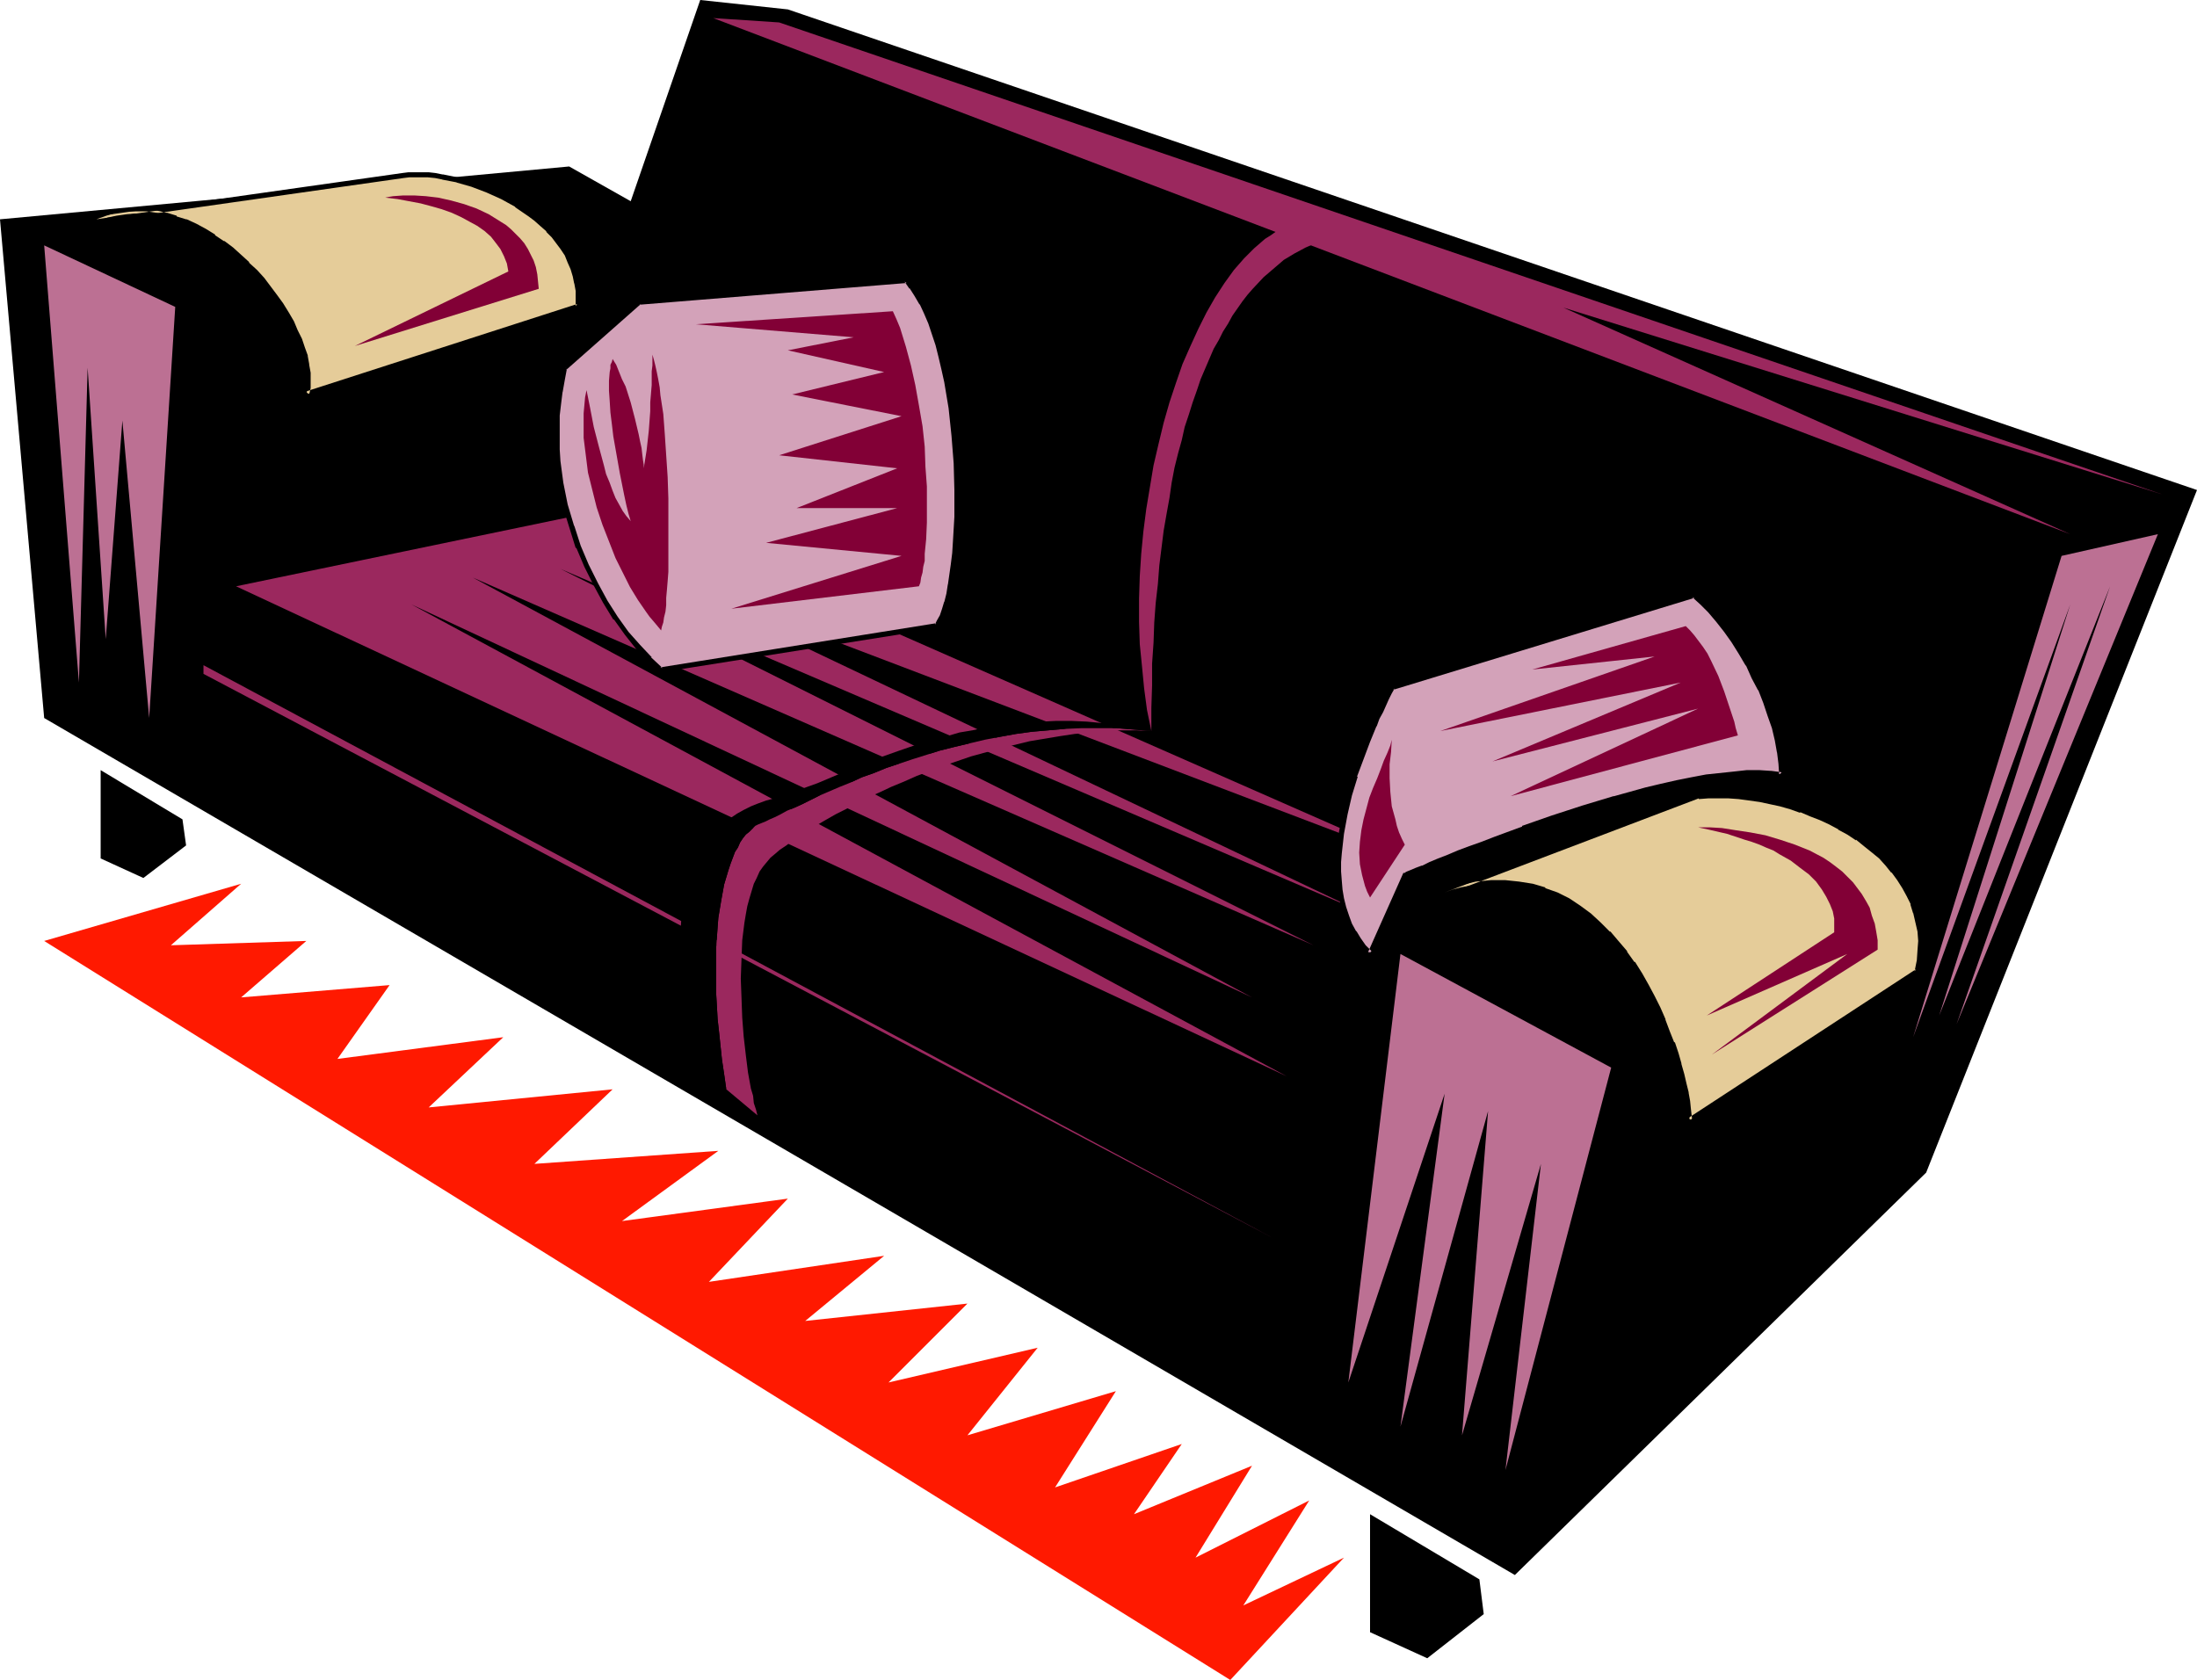 <?xml version="1.0" encoding="UTF-8" standalone="no"?>
<svg
   version="1.0"
   width="129.724mm"
   height="99.211mm"
   id="svg27"
   sodipodi:docname="Sofa 20.wmf"
   xmlns:inkscape="http://www.inkscape.org/namespaces/inkscape"
   xmlns:sodipodi="http://sodipodi.sourceforge.net/DTD/sodipodi-0.dtd"
   xmlns="http://www.w3.org/2000/svg"
   xmlns:svg="http://www.w3.org/2000/svg">
  <sodipodi:namedview
     id="namedview27"
     pagecolor="#ffffff"
     bordercolor="#000000"
     borderopacity="0.25"
     inkscape:showpageshadow="2"
     inkscape:pageopacity="0.0"
     inkscape:pagecheckerboard="0"
     inkscape:deskcolor="#d1d1d1"
     inkscape:document-units="mm" />
  <defs
     id="defs1">
    <pattern
       id="WMFhbasepattern"
       patternUnits="userSpaceOnUse"
       width="6"
       height="6"
       x="0"
       y="0" />
  </defs>
  <path
     style="fill:#000000;fill-opacity:1;fill-rule:evenodd;stroke:none"
     d="M 338.067,351.545 429.856,261.72 490.294,109.373 175.821,2.1 156.267,0 140.753,44.912 127.017,37.158 0,48.951 9.858,160.263 Z"
     id="path1" />
  <path
     style="fill:#bc7093;fill-opacity:1;fill-rule:evenodd;stroke:none"
     d="M 17.614,152.347 9.858,54.767 39.107,68.5 33.29,160.263 27.31,93.864 23.594,142.654 19.554,82.07 Z"
     id="path2" />
  <path
     style="fill:#bc7093;fill-opacity:1;fill-rule:evenodd;stroke:none"
     d="m 300.899,308.571 11.635,-95.641 47.026,25.364 -23.594,89.825 7.918,-68.338 -17.614,60.583 5.818,-72.377 -19.554,70.438 9.858,-74.316 z"
     id="path3" />
  <path
     style="fill:#9b285e;fill-opacity:1;fill-rule:evenodd;stroke:none"
     d="m 52.682,130.86 84.032,-17.448 181.8,79.97 -179.699,-68.338 164.024,78.031 -177.76,-76.093 168.064,84.009 -187.617,-82.07 173.881,93.702 L 91.789,134.899 287.163,240.233 Z"
     id="path4" />
  <path
     style="fill:#9b285e;fill-opacity:1;fill-rule:evenodd;stroke:none"
     d="M 159.176,4.039 173.881,5.008 482.537,110.342 348.894,68.661 462.014,119.228 Z"
     id="path5" />
  <path
     style="fill:#9b285e;fill-opacity:1;fill-rule:evenodd;stroke:none"
     d="m 312.534,55.737 -1.293,-0.808 -1.616,-0.646 -1.616,-0.485 -1.778,-0.485 -1.939,-0.323 -1.939,-0.162 -2.101,0.162 -2.101,0.162 -2.262,0.485 -2.262,0.646 -2.262,0.969 -2.424,1.292 -2.424,1.454 -2.262,1.939 -2.262,1.939 -2.424,2.585 -1.131,1.292 -1.131,1.454 -2.262,3.231 -0.97,1.777 -1.131,1.777 -0.97,1.939 -1.131,1.939 -0.97,2.262 -0.97,2.262 -0.97,2.262 -0.808,2.423 -0.97,2.746 -0.808,2.585 -0.97,2.908 -0.646,2.908 -0.808,2.908 -0.808,3.231 -0.646,3.393 -0.485,3.393 -0.646,3.554 -0.646,3.716 -0.485,3.877 -0.485,3.877 -0.323,4.2 -0.485,4.2 -0.323,4.362 -0.162,4.524 -0.323,4.685 v 4.847 l -0.162,5.008 v 5.17 l -0.97,-4.685 -0.646,-4.847 -0.485,-5.008 -0.485,-4.847 -0.162,-5.008 v -5.17 l 0.162,-5.008 0.323,-5.008 0.485,-5.008 0.646,-5.008 0.808,-4.847 0.808,-4.847 1.131,-4.847 1.131,-4.685 1.293,-4.524 1.454,-4.362 1.454,-4.2 1.778,-4.039 1.778,-3.877 1.778,-3.554 1.939,-3.393 2.101,-3.231 2.101,-2.908 2.262,-2.585 2.262,-2.262 2.424,-2.1 1.293,-0.808 1.131,-0.808 1.293,-0.646 1.293,-0.646 2.586,-0.969 1.293,-0.323 1.293,-0.323 h 1.454 l 1.293,-0.162 1.293,0.162 1.454,0.162 z"
     id="path6" />
  <path
     style="fill:#9b285e;fill-opacity:1;fill-rule:evenodd;stroke:none"
     d="M 45.41,148.47 284.254,276.421 45.41,150.408 Z"
     id="path7" />
  <path
     style="fill:#9b285e;fill-opacity:1;fill-rule:evenodd;stroke:none"
     d="m 256.944,163.171 -3.394,-0.162 h -3.394 l -3.394,0.162 -3.394,0.323 -3.555,0.323 -3.232,0.485 -6.787,1.131 -6.626,1.616 -6.464,1.777 -6.141,2.1 -5.979,2.262 -2.909,1.292 -2.747,1.131 -2.747,1.292 -2.586,1.131 -2.424,1.292 -2.424,1.292 -2.262,1.131 -2.262,1.292 -1.939,1.131 -1.939,1.131 -1.778,1.292 -1.616,0.969 -1.454,1.131 -1.454,0.969 -1.131,0.969 -0.97,0.808 -0.808,0.969 -0.808,0.969 -0.808,1.131 -0.646,1.454 -0.646,1.292 -0.485,1.616 -0.485,1.616 -0.485,1.777 -0.323,1.777 -0.323,1.939 -0.485,3.877 -0.162,4.2 -0.162,4.362 0.162,4.362 0.162,4.362 0.323,4.2 0.485,4.2 0.485,3.877 0.646,3.554 0.485,1.616 0.162,1.616 0.485,1.454 0.323,1.292 -6.949,-5.816 -0.485,-3.393 -0.485,-3.231 -0.323,-3.07 -0.323,-3.07 -0.323,-2.908 -0.162,-2.908 -0.162,-2.746 v -2.746 -2.585 -2.585 -2.423 l 0.323,-4.524 0.162,-2.1 0.323,-1.939 0.323,-1.939 0.646,-3.554 0.485,-1.616 0.485,-1.616 0.485,-1.454 0.485,-1.292 0.485,-1.292 0.646,-0.969 0.485,-1.131 0.646,-0.969 0.646,-0.808 0.808,-0.646 0.646,-0.646 0.646,-0.646 0.646,-0.323 0.808,-0.323 0.808,-0.323 0.97,-0.485 1.131,-0.485 1.293,-0.646 1.454,-0.808 1.616,-0.646 1.778,-0.808 1.939,-0.969 1.939,-0.969 2.262,-0.969 2.262,-0.969 2.424,-0.969 2.424,-1.131 2.747,-0.969 2.747,-1.131 2.909,-0.969 2.909,-0.969 3.07,-0.969 3.07,-0.969 3.232,-0.808 3.394,-0.808 3.394,-0.808 3.394,-0.646 3.555,-0.646 3.555,-0.485 3.717,-0.323 3.717,-0.323 3.717,-0.162 h 3.878 3.878 l 3.878,0.323 z"
     id="path8" />
  <path
     style="fill:#000000;fill-opacity:1;fill-rule:evenodd;stroke:none"
     d="m 256.944,163.171 -3.878,-0.323 -3.878,-0.323 h -3.878 -3.878 l -3.717,0.162 -3.717,0.323 -3.717,0.323 -3.555,0.485 -3.555,0.646 -3.394,0.646 -3.394,0.808 -3.394,0.808 -3.232,0.808 -3.07,0.969 -3.07,0.969 -2.909,0.969 -2.909,0.969 -2.747,1.131 -2.747,0.969 -2.424,1.131 -2.424,0.969 -2.262,0.969 -2.262,0.969 -1.939,0.969 -1.939,0.969 -1.778,0.808 -1.616,0.646 -1.454,0.808 -1.293,0.646 -1.131,0.485 -0.97,0.485 -0.808,0.323 -0.808,0.323 -0.646,0.323 -0.646,0.646 -0.646,0.646 -0.808,0.646 -0.646,0.808 -0.646,0.969 -0.485,1.131 -0.646,0.969 -0.485,1.292 -0.485,1.292 -0.485,1.454 -0.485,1.616 -0.485,1.616 -0.646,3.554 -0.323,1.939 -0.323,1.939 -0.162,2.1 -0.323,4.524 v 2.423 2.585 2.585 2.746 l 0.162,2.746 0.162,2.908 0.323,2.908 0.323,3.07 0.323,3.07 0.485,3.231 0.485,3.393 -1.616,-3.07 -1.454,-3.07 -1.293,-2.908 -1.293,-3.07 -0.97,-2.908 -0.97,-2.746 -0.646,-2.746 -0.808,-2.746 -0.485,-2.746 -0.323,-2.585 -0.162,-2.585 -0.162,-2.423 v -2.423 l 0.162,-2.262 0.162,-2.262 0.485,-2.262 0.485,-2.1 0.485,-1.939 0.646,-1.939 0.808,-1.777 0.97,-1.777 0.97,-1.616 0.97,-1.616 1.131,-1.292 1.131,-1.454 1.293,-1.131 1.454,-1.131 1.454,-0.969 1.454,-0.808 1.616,-0.808 1.616,-0.646 1.778,-0.646 1.778,-0.485 1.778,-0.485 3.878,-1.454 4.04,-1.454 4.202,-1.777 4.363,-1.777 4.686,-1.939 5.01,-1.777 5.171,-1.777 5.494,-1.454 2.747,-0.808 2.909,-0.485 2.909,-0.646 3.07,-0.485 3.07,-0.323 3.07,-0.323 3.232,-0.162 3.394,-0.162 h 3.232 l 3.555,0.162 3.394,0.323 3.555,0.323 3.717,0.646 z"
     id="path9" />
  <path
     style="fill:#e5cc99;fill-opacity:1;fill-rule:evenodd;stroke:none"
     d="m 377.012,250.088 v -1.292 l -0.162,-1.454 -0.162,-1.616 -0.323,-1.777 -0.485,-1.939 -0.485,-2.262 -0.646,-2.262 -0.808,-2.262 -0.808,-2.423 -0.97,-2.423 -0.97,-2.585 -1.131,-2.585 -1.293,-2.585 -1.293,-2.585 -1.454,-2.423 -1.616,-2.585 -1.778,-2.262 -1.778,-2.423 -1.939,-2.1 -2.101,-2.1 -2.101,-1.777 -2.424,-1.777 -2.262,-1.616 -2.586,-1.131 -2.747,-1.131 -2.747,-0.969 -2.909,-0.485 -3.07,-0.323 h -1.616 -1.616 l -3.232,0.485 -3.555,0.646 -1.778,0.485 -1.778,0.646 56.56,-21.487 h 2.262 l 2.262,-0.162 2.262,0.162 2.262,0.162 4.686,0.646 2.424,0.485 2.262,0.485 2.262,0.646 2.262,0.646 2.262,0.969 2.101,0.808 2.101,0.969 2.101,1.131 1.939,1.131 2.101,1.292 1.778,1.292 1.778,1.454 1.616,1.454 1.454,1.454 1.454,1.777 1.293,1.616 1.131,1.777 0.97,1.939 0.97,1.777 0.646,1.939 0.485,2.1 0.323,2.1 0.162,2.262 v 2.1 l -0.323,2.423 -0.323,2.262 z"
     id="path10" />
  <path
     style="fill:#000000;fill-opacity:1;fill-rule:evenodd;stroke:none"
     d="m 376.689,249.603 0.97,0.485 -0.162,-1.292 v 0 l -0.162,-1.454 -0.162,-1.616 -0.323,-1.777 v -0.162 l -0.485,-1.939 -0.485,-2.1 -0.646,-2.262 v -0.162 l -0.646,-2.262 -0.808,-2.423 h -0.162 l -0.97,-2.423 -0.97,-2.585 v -0.162 l -1.131,-2.585 -1.293,-2.585 -1.293,-2.423 v 0 l -1.454,-2.585 -1.616,-2.585 h -0.162 l -1.616,-2.262 v -0.162 l -1.939,-2.262 -1.778,-2.1 h -0.162 l -2.101,-2.1 v 0 l -2.101,-1.939 v 0 l -2.424,-1.777 v 0 l -2.424,-1.616 v 0 l -2.586,-1.292 v 0 l -2.747,-0.969 v -0.162 l -2.747,-0.808 v 0 l -3.07,-0.485 v 0 l -3.07,-0.323 v 0 h -1.616 -1.616 v 0 l -3.394,0.323 v 0 l -3.394,0.808 -1.778,0.485 h -0.162 l -1.778,0.646 0.323,0.969 56.56,-21.487 v 0.162 l 2.101,-0.162 v 0 h 2.262 2.262 v 0 l 2.262,0.162 4.686,0.646 v 0 l 2.262,0.485 2.262,0.485 2.262,0.646 v 0 l 2.262,0.808 v -0.162 l 2.262,0.969 2.101,0.808 v 0 l 2.101,0.969 2.101,1.131 h -0.162 l 2.101,1.131 1.939,1.292 v -0.162 l 1.778,1.454 v 0 l 1.616,1.292 1.778,1.454 v 0 l 1.454,1.616 v 0 l 1.293,1.616 v -0.162 l 1.293,1.777 v 0 l 1.131,1.777 v 0 l 0.97,1.777 0.97,1.939 -0.162,-0.162 0.646,2.1 v -0.162 l 0.485,2.1 0.485,2.1 v 0 l 0.162,2.1 v 0 l -0.162,2.1 v 0 l -0.162,2.423 v -0.162 l -0.485,2.423 0.323,-0.485 -50.904,33.28 -0.162,1.454 51.712,-33.927 0.646,-2.423 v -0.162 l 0.162,-2.262 v -0.162 l 0.162,-2.1 v -0.162 l -0.323,-2.1 v -0.162 l -0.323,-1.939 -0.485,-2.1 v -0.162 l -0.646,-1.939 v 0 l -0.97,-1.939 -0.97,-1.777 v -0.162 l -1.131,-1.777 v 0 l -1.293,-1.616 v -0.162 l -1.454,-1.616 v 0 l -1.616,-1.454 v -0.162 l -1.616,-1.454 -1.778,-1.454 v 0 l -1.939,-1.292 v 0 l -1.939,-1.292 -1.939,-1.131 v 0 l -2.101,-1.131 -2.101,-0.969 h -0.162 l -2.101,-0.808 -2.262,-0.969 v 0 l -2.262,-0.808 v 0 l -2.262,-0.485 -2.424,-0.646 -2.262,-0.485 v 0 l -4.686,-0.646 -2.424,-0.162 v 0 h -2.262 -2.262 v 0 l -2.262,0.162 -56.722,21.487 0.323,1.131 1.778,-0.646 v 0 l 1.778,-0.485 3.394,-0.808 v 0 l 3.232,-0.323 v 0 l 1.616,-0.162 1.616,0.162 h -0.162 l 3.07,0.162 v 0 l 2.909,0.646 v 0 l 2.747,0.808 v 0 l 2.747,1.131 h -0.162 l 2.586,1.292 v 0 l 2.262,1.454 v 0 l 2.424,1.616 v 0 l 2.101,1.939 v 0 l 2.101,1.939 h -0.162 l 1.939,2.262 1.778,2.262 v -0.162 l 1.778,2.423 v 0 l 1.616,2.585 1.454,2.423 v 0 l 1.293,2.423 1.293,2.585 1.131,2.585 v 0 l 0.97,2.585 0.97,2.423 v 0 l 0.808,2.423 0.646,2.423 v -0.162 l 0.646,2.262 0.646,2.262 0.323,1.939 v -0.162 l 0.323,1.939 0.323,1.616 v 1.454 -0.162 l 0.162,2.262 z"
     id="path11" />
  <path
     style="fill:#820036;fill-opacity:1;fill-rule:evenodd;stroke:none"
     d="m 382.022,235.386 37.006,-23.426 v -2.1 l -0.323,-1.939 -0.323,-1.777 -0.646,-1.777 -0.485,-1.777 -0.808,-1.454 -0.97,-1.616 -0.97,-1.292 -0.97,-1.292 -1.293,-1.292 -1.131,-1.131 -1.454,-1.131 -1.293,-0.969 -1.454,-0.969 -3.07,-1.616 -3.232,-1.292 -3.394,-1.131 -3.232,-0.969 -3.394,-0.646 -3.232,-0.485 -3.07,-0.485 -2.747,-0.162 h -2.586 l 2.262,0.485 2.101,0.485 2.101,0.485 1.939,0.646 1.939,0.646 1.616,0.485 1.778,0.646 1.454,0.646 1.616,0.646 1.293,0.808 2.586,1.454 2.101,1.616 1.939,1.454 1.616,1.616 1.293,1.777 0.97,1.616 0.808,1.616 0.646,1.616 0.323,1.616 v 1.616 1.454 l -28.442,18.579 31.35,-13.732 z"
     id="path12" />
  <path
     style="fill:#e5cc99;fill-opacity:1;fill-rule:evenodd;stroke:none"
     d="m 128.957,68.5 -60.6,19.548 0.323,-1.616 v -1.616 -1.616 l -0.162,-1.777 -0.485,-1.777 -0.485,-1.939 -0.646,-1.939 -0.97,-1.939 -0.808,-1.777 -1.131,-2.1 -1.293,-1.939 -1.293,-1.777 -1.293,-1.939 -1.616,-1.939 -1.616,-1.777 -1.616,-1.616 -1.778,-1.616 -1.939,-1.616 -1.778,-1.454 -2.101,-1.454 -2.101,-1.292 -1.939,-0.969 -2.262,-1.131 -2.101,-0.646 -2.262,-0.808 -2.101,-0.485 -2.262,-0.323 h -2.262 -2.262 l -2.262,0.323 -2.101,0.646 -2.262,0.808 68.357,-9.855 h 1.454 l 1.293,-0.162 h 1.454 l 1.616,0.162 1.454,0.162 1.616,0.162 3.232,0.646 3.394,1.131 3.394,1.131 3.394,1.616 3.07,1.777 3.07,2.1 1.454,1.131 1.293,1.131 1.293,1.131 1.131,1.292 1.131,1.454 0.97,1.292 0.97,1.616 0.646,1.454 0.646,1.616 0.646,1.616 0.323,1.616 0.162,1.777 0.162,1.616 z"
     id="path13" />
  <path
     style="fill:#000000;fill-opacity:1;fill-rule:evenodd;stroke:none"
     d="m 128.472,68.338 0.323,-0.485 -60.6,19.548 0.808,0.646 0.323,-1.454 v -0.162 -1.616 -1.616 0 l -0.323,-1.777 v -0.162 l -0.323,-1.777 v -0.162 l -0.646,-1.777 v 0 L 67.387,75.608 v 0 l -0.97,-1.939 -0.808,-1.939 -1.131,-1.939 v 0 l -1.293,-2.1 v 0 l -1.293,-1.777 -1.454,-1.939 v 0 l -1.454,-1.939 -1.616,-1.777 v 0 l -1.778,-1.616 v -0.162 l -1.778,-1.616 -1.778,-1.616 -1.939,-1.454 h -0.162 l -1.939,-1.292 v -0.162 l -2.101,-1.292 v 0 l -2.101,-1.131 -2.101,-0.969 h -0.162 l -2.101,-0.646 v -0.162 l -2.101,-0.646 h -0.162 l -2.101,-0.485 h -0.162 l -2.262,-0.323 v 0 l -2.262,-0.162 v 0 l -2.262,0.162 -2.262,0.323 v 0 l -2.262,0.485 v 0.162 l -7.272,2.585 73.69,-10.501 1.293,-0.162 v 0 h 1.293 1.454 1.616 -0.162 l 1.616,0.162 1.616,0.323 h -0.162 l 3.394,0.646 h -0.162 l 3.394,0.969 v 0 l 3.394,1.292 v 0 l 3.232,1.454 3.232,1.777 h -0.162 l 3.07,2.1 v 0 l 1.293,0.969 1.454,1.292 1.293,1.131 h -0.162 l 1.293,1.292 0.97,1.292 v 0 l 0.97,1.292 v 0 l 0.97,1.454 v 0 l 0.646,1.616 0.646,1.454 v 0 l 0.485,1.616 v 0 l 0.323,1.616 v -0.162 l 0.323,1.777 v 0 1.616 0 1.777 l 0.97,0.485 0.162,-2.1 v -0.162 -1.616 -0.162 l -0.323,-1.616 v -0.162 l -0.323,-1.616 v 0 l -0.485,-1.777 v 0 l -0.808,-1.454 -0.646,-1.616 v 0 l -0.97,-1.454 v 0 l -0.97,-1.454 v -0.162 l -1.131,-1.292 -1.131,-1.292 h -0.162 l -1.293,-1.292 -1.293,-1.131 -1.454,-1.131 v 0 l -3.07,-2.1 v 0 l -3.232,-1.777 -3.232,-1.616 h -0.162 l -3.394,-1.292 v 0 l -3.232,-0.969 h -0.162 L 98.899,38.935 H 98.737 L 97.121,38.612 95.667,38.45 v 0 h -1.616 -1.454 -1.293 -0.162 l -1.293,0.162 -68.357,9.693 0.162,1.131 2.262,-0.808 h -0.162 l 2.262,-0.485 v 0 l 2.262,-0.323 2.101,-0.162 v 0 l 2.262,0.162 v 0 l 2.101,0.323 v 0 l 2.262,0.485 h -0.162 l 2.262,0.646 v 0 l 2.101,0.646 v 0 l 2.101,1.131 2.101,0.969 v 0 l 1.939,1.292 v 0 l 2.101,1.292 h -0.162 l 1.939,1.454 1.778,1.616 1.778,1.777 v -0.162 l 1.778,1.777 v 0 l 1.454,1.777 1.616,1.777 v 0 l 1.454,1.777 1.293,1.939 h -0.162 l 1.293,1.939 v 0 l 1.131,1.939 0.808,1.939 0.97,1.939 v 0 l 0.646,1.777 h -0.162 l 0.646,1.939 v -0.162 l 0.323,1.939 v -0.162 l 0.323,1.777 v 0 1.616 1.616 -0.162 L 67.71,88.694 129.441,68.823 Z"
     id="path14" />
  <path
     style="fill:#820036;fill-opacity:1;fill-rule:evenodd;stroke:none"
     d="m 79.184,77.224 41.046,-12.763 -0.162,-1.616 -0.162,-1.616 -0.323,-1.616 -0.485,-1.454 -0.646,-1.292 -0.646,-1.292 -0.808,-1.292 -0.97,-1.131 -0.97,-0.969 -0.97,-0.969 -1.131,-0.969 -1.293,-0.808 -2.586,-1.616 -2.747,-1.292 -2.747,-0.969 -2.909,-0.808 -2.909,-0.646 -2.747,-0.323 -2.586,-0.162 h -2.424 l -2.262,0.162 -0.97,0.162 -0.808,0.162 2.747,0.323 2.586,0.485 2.586,0.485 2.424,0.646 2.262,0.646 2.262,0.808 2.101,0.969 1.778,0.969 1.778,0.969 1.616,1.131 1.454,1.292 1.131,1.454 0.97,1.292 0.808,1.616 0.646,1.616 0.323,1.777 z"
     id="path15" />
  <path
     style="fill:#000000;fill-opacity:1;fill-rule:evenodd;stroke:none"
     d="m 22.462,171.895 v 19.71 l 9.534,4.362 9.534,-7.27 -0.808,-5.816 z"
     id="path16" />
  <path
     style="fill:#000000;fill-opacity:1;fill-rule:evenodd;stroke:none"
     d="m 305.747,337.974 v 26.334 l 12.766,5.816 12.605,-9.855 -0.97,-7.755 z"
     id="path17" />
  <path
     style="fill:#bc7093;fill-opacity:1;fill-rule:evenodd;stroke:none"
     d="m 460.075,124.075 21.493,-4.847 -44.925,109.373 34.259,-97.741 -38.138,95.802 29.25,-91.764 -35.067,96.61 z"
     id="path18" />
  <path
     style="fill:#d3a2b9;fill-opacity:1;fill-rule:evenodd;stroke:none"
     d="m 126.048,82.07 16.645,-14.54 59.469,-5.008 1.293,1.454 1.131,1.777 1.131,1.939 0.97,2.1 0.97,2.262 0.808,2.262 0.808,2.585 0.808,2.746 0.485,2.746 0.646,2.908 0.485,2.746 0.485,3.07 0.808,6.139 0.323,6.139 0.162,5.978 v 5.978 2.746 l -0.162,2.746 -0.323,2.585 -0.162,2.585 -0.323,2.262 -0.323,2.262 -0.485,2.1 -0.323,1.777 -0.646,1.777 -0.485,1.292 -0.646,1.292 -0.485,0.969 -61.57,9.693 -2.586,-2.423 -2.586,-2.585 -2.586,-3.07 -2.424,-3.393 -2.262,-3.554 -2.101,-3.877 -2.101,-4.2 -1.778,-4.362 -1.616,-4.524 -1.293,-4.685 -0.97,-4.847 -0.323,-2.423 -0.323,-2.585 -0.162,-2.423 -0.162,-2.585 V 95.318 l 0.162,-2.746 0.162,-2.585 0.323,-2.585 0.485,-2.746 z"
     id="path19" />
  <path
     style="fill:#000000;fill-opacity:1;fill-rule:evenodd;stroke:none"
     d="m 126.533,82.232 -0.162,0.323 16.645,-14.702 -0.323,0.162 59.63,-4.847 -0.485,-0.323 1.131,1.616 v -0.162 l 1.131,1.777 v 0 l 1.131,1.939 v -0.162 l 0.97,2.1 v 0 l 0.97,2.262 0.808,2.423 v 0 l 0.808,2.423 v 0 l 0.646,2.585 0.646,2.746 0.646,2.908 0.485,2.908 v 0 l 0.485,2.908 0.646,6.139 0.485,6.139 v 0 l 0.162,5.978 v 5.978 l -0.323,5.493 v 0 l -0.162,2.585 -0.323,2.585 -0.323,2.262 -0.323,2.262 v -0.162 l -0.323,2.1 -0.485,1.939 v -0.162 l -0.485,1.616 v 0 l -0.485,1.454 v 0 l -0.646,1.131 v 0 l -0.485,0.969 0.323,-0.323 -61.57,9.855 0.485,0.162 -2.586,-2.423 h 0.162 l -2.586,-2.746 -2.586,-2.908 v 0 l -2.424,-3.393 v 0 l -2.262,-3.554 v 0 l -2.101,-3.877 -2.101,-4.2 -1.778,-4.2 v 0 l -1.454,-4.524 v 0.162 l -1.454,-4.847 -0.97,-4.847 v 0 l -0.323,-2.423 -0.323,-2.423 -0.162,-2.585 v 0.162 -2.585 -2.585 -2.746 0.162 l 0.323,-2.746 0.323,-2.585 v 0.162 l 0.485,-2.746 0.485,-2.585 -0.97,-0.485 -0.646,2.908 -0.485,2.585 v 0 l -0.323,2.746 -0.323,2.585 v 0 2.746 2.585 2.585 0 l 0.323,2.423 0.162,2.585 0.323,2.423 v 0.162 l 0.97,4.847 1.454,4.685 v 0 l 1.454,4.685 h 0.162 l 1.778,4.2 2.101,4.2 2.101,3.877 v 0 l 2.262,3.716 h 0.162 l 2.424,3.393 v 0 l 2.424,3.07 2.586,2.746 h 0.162 l 2.747,2.585 62.054,-9.855 0.646,-1.292 v 0 l 0.646,-1.131 v -0.162 l 0.485,-1.292 h 0.162 l 0.485,-1.777 v 0 l 0.485,-1.777 0.323,-2.1 v -0.162 l 0.323,-2.1 0.323,-2.423 0.323,-2.423 0.162,-2.585 v -0.162 l 0.323,-5.493 v -5.978 l -0.162,-5.978 v -0.162 l -0.485,-6.139 -0.808,-5.978 -0.323,-3.07 v 0 l -0.485,-2.908 -0.646,-2.908 -0.646,-2.746 -0.646,-2.746 v 0 l -0.808,-2.585 h -0.162 l -0.808,-2.423 -0.97,-2.262 v 0 l -0.97,-2.1 v 0 l -1.131,-1.939 v 0 l -1.293,-1.777 v 0 l -1.293,-1.616 -60.115,5.008 -16.806,14.702 z"
     id="path20" />
  <path
     style="fill:#820036;fill-opacity:1;fill-rule:evenodd;stroke:none"
     d="m 145.601,79.162 0.323,1.131 0.323,1.292 0.323,1.454 0.323,1.616 0.323,1.777 0.162,1.777 0.323,2.1 0.323,2.1 0.323,4.362 0.323,4.847 0.323,4.847 0.162,4.847 v 5.008 4.685 4.524 2.1 l -0.162,2.1 -0.162,1.939 -0.162,1.777 v 1.616 l -0.162,1.454 -0.323,1.292 -0.162,1.131 -0.323,0.969 -0.162,0.808 -0.808,-0.969 -0.808,-0.969 -0.97,-1.131 -0.808,-1.131 -1.778,-2.585 -1.778,-2.908 -1.616,-3.231 -1.616,-3.231 -1.454,-3.716 -1.454,-3.716 -1.293,-3.877 -0.97,-3.877 -0.97,-3.877 -0.485,-3.877 -0.485,-3.877 v -3.716 -1.777 l 0.162,-1.777 0.162,-1.777 0.323,-1.616 0.808,4.039 0.808,4.2 1.131,4.362 1.131,4.2 0.485,1.939 0.808,1.939 0.646,1.777 0.646,1.616 0.808,1.454 0.808,1.454 0.808,1.131 0.97,1.131 -0.485,-1.616 -0.485,-1.939 -0.485,-2.262 -0.485,-2.423 -0.485,-2.423 -0.485,-2.746 -0.97,-5.493 -0.323,-2.746 -0.323,-2.585 -0.162,-2.585 -0.162,-2.262 v -2.262 l 0.162,-1.939 0.162,-0.808 v -0.808 l 0.323,-0.646 0.162,-0.646 0.808,1.292 0.646,1.616 0.646,1.616 0.808,1.616 1.131,3.554 0.97,3.716 0.808,3.393 0.323,1.616 0.323,1.454 0.162,1.454 0.162,1.292 0.162,0.969 v 0.808 l 0.646,-4.039 0.485,-4.362 0.323,-4.362 v -1.939 l 0.162,-1.939 0.162,-1.939 v -1.616 -1.454 l 0.162,-1.292 z"
     id="path21" />
  <path
     style="fill:#820036;fill-opacity:1;fill-rule:evenodd;stroke:none"
     d="m 155.297,72.377 43.955,-2.908 0.808,1.777 0.808,1.939 1.293,4.2 1.131,4.2 0.97,4.362 0.808,4.524 0.808,4.685 0.485,4.524 0.162,4.524 0.323,4.362 v 4.2 3.877 l -0.162,3.716 -0.162,1.616 -0.162,1.616 v 1.616 l -0.323,1.292 -0.162,1.292 -0.323,1.131 -0.162,1.131 -0.323,0.808 -41.854,5.008 37.976,-11.794 -30.219,-2.908 29.25,-7.755 H 177.76 l 22.462,-8.886 -26.341,-2.908 27.31,-8.724 -24.402,-4.847 20.523,-5.008 -21.493,-4.847 14.706,-2.908 z"
     id="path22" />
  <path
     style="fill:#d3a2b9;fill-opacity:1;fill-rule:evenodd;stroke:none"
     d="m 397.536,172.864 v -2.423 l -0.323,-2.585 -0.646,-2.746 -0.646,-2.746 -0.97,-2.908 -0.97,-2.746 -1.131,-2.908 -1.454,-2.746 -1.293,-2.746 -1.616,-2.746 -1.616,-2.585 -1.616,-2.262 -1.778,-2.262 -1.778,-2.1 -1.778,-1.939 -1.939,-1.616 -67.387,20.679 -0.485,1.131 -0.646,1.292 -0.646,1.292 -0.646,1.454 -0.808,1.616 -0.646,1.616 -1.454,3.554 -1.454,3.877 -1.454,3.877 -1.131,4.2 -1.131,4.362 -0.646,4.2 -0.485,4.362 -0.162,2.1 v 2.1 l 0.162,2.1 0.162,2.1 0.323,1.939 0.485,1.939 0.646,1.939 0.646,1.777 0.97,1.777 0.97,1.616 1.293,1.616 1.293,1.616 7.757,-17.61 h 0.162 v 0 l 0.323,-0.162 0.162,-0.162 0.808,-0.323 1.293,-0.485 1.293,-0.485 1.616,-0.808 1.939,-0.646 2.101,-0.969 2.424,-0.969 2.586,-0.969 2.586,-0.969 2.909,-1.131 3.07,-1.131 3.07,-1.131 6.626,-2.262 6.787,-2.262 6.949,-2.262 7.11,-1.777 3.394,-0.969 3.394,-0.808 3.394,-0.646 3.232,-0.485 3.232,-0.485 3.07,-0.323 2.747,-0.162 h 2.909 2.424 z"
     id="path23" />
  <path
     style="fill:#000000;fill-opacity:1;fill-rule:evenodd;stroke:none"
     d="m 398.182,173.511 -0.162,-3.07 v 0 l -0.323,-2.585 v -0.162 l -0.485,-2.585 -0.808,-2.908 v 0 l -0.808,-2.908 h -0.162 l -0.97,-2.746 -1.131,-2.908 v 0 l -1.454,-2.746 -1.293,-2.908 v 0 l -1.616,-2.746 -1.616,-2.423 v 0 l -1.778,-2.423 v -0.162 l -1.778,-2.262 -1.778,-2.1 v 0 l -1.778,-1.777 v 0 l -2.101,-1.777 -67.872,20.679 -0.646,1.292 -0.646,1.292 -0.646,1.292 -0.646,1.616 -0.808,1.454 -0.646,1.777 v 0 l -1.454,3.554 -1.454,3.877 -1.454,3.877 v 0 l -1.293,4.2 v 0 l -0.97,4.362 -0.808,4.2 v 0.162 l -0.485,4.362 -0.162,2.1 v 2.262 l 0.162,2.1 0.162,1.939 v 0 l 0.485,2.1 0.323,1.939 v 0 l 0.646,1.939 v 0 l 0.808,1.777 v 0.162 l 0.97,1.777 v 0 l 0.97,1.616 h 0.162 l 1.131,1.616 v 0 l 1.939,2.262 8.08,-18.256 -0.485,0.323 h 0.162 l 0.323,-0.162 v -0.162 h 0.162 v 0 l 0.323,-0.162 v 0 l 0.808,-0.323 v 0 l 1.131,-0.485 v 0 l 1.293,-0.485 v 0 l 1.616,-0.808 1.939,-0.646 2.101,-0.969 2.424,-0.969 2.586,-0.969 2.586,-0.969 2.909,-1.131 3.07,-1.131 3.07,-1.131 v 0 l 6.626,-2.262 6.787,-2.262 6.949,-2.1 v 0 l 7.11,-1.939 3.394,-0.808 3.394,-0.808 3.394,-0.646 h -0.162 l 3.394,-0.646 3.07,-0.323 3.07,-0.485 2.909,-0.162 h -0.162 2.909 l 2.424,0.162 v 0 l 3.07,0.323 -0.485,-1.131 -2.424,-0.323 h -0.162 l -2.424,-0.162 h -2.909 v 0 l -2.909,0.323 -3.07,0.323 -3.07,0.323 -3.394,0.646 v 0 l -3.232,0.646 -3.555,0.808 -3.394,0.808 -6.949,1.939 h -0.162 l -6.949,2.1 -6.949,2.262 -6.464,2.262 v 0.162 l -3.07,1.131 -3.07,1.131 -2.909,1.131 -2.747,0.969 -2.586,0.969 -2.262,0.969 -2.101,0.808 -1.939,0.808 -1.616,0.808 h -0.162 l -1.293,0.485 v 0 l -1.131,0.485 v 0 l -0.808,0.323 v 0 l -0.323,0.162 -0.162,0.162 v 0 h -0.162 0.323 -0.485 l -7.918,17.771 0.97,-0.162 -1.454,-1.454 v 0 l -1.131,-1.616 v 0 l -0.97,-1.616 v 0.162 l -0.97,-1.777 v 0 l -0.646,-1.777 v 0 l -0.646,-1.939 v 0 l -0.485,-1.939 -0.323,-1.939 v 0 l -0.162,-1.939 -0.162,-2.1 v 0 -2.1 0 l 0.162,-1.939 0.485,-4.362 v 0 l 0.808,-4.362 0.97,-4.2 v 0 l 1.293,-4.2 h -0.162 l 1.454,-3.877 1.454,-3.877 1.454,-3.554 v 0.162 l 0.646,-1.777 0.808,-1.454 0.646,-1.454 0.646,-1.454 0.646,-1.292 0.646,-1.131 -0.323,0.323 67.226,-20.518 -0.485,-0.162 1.778,1.616 v 0 l 1.778,1.777 v 0 l 1.778,2.1 1.778,2.262 v 0 l 1.616,2.262 v 0 l 1.616,2.585 1.616,2.746 v -0.162 l 1.293,2.908 1.454,2.746 v -0.162 l 1.131,2.908 0.97,2.908 v 0 l 0.97,2.746 v 0 l 0.646,2.746 0.485,2.746 v -0.162 l 0.323,2.585 v 0 l 0.162,2.423 0.646,-0.485 z"
     id="path24" />
  <path
     style="fill:#820036;fill-opacity:1;fill-rule:evenodd;stroke:none"
     d="m 376.204,139.745 0.97,0.969 0.97,1.131 0.97,1.292 0.97,1.292 0.97,1.454 0.808,1.616 1.616,3.393 1.293,3.393 1.131,3.393 1.131,3.393 0.323,1.454 0.485,1.616 -50.742,13.571 41.854,-19.548 -45.894,11.794 42.016,-17.61 -53.651,10.824 47.834,-16.64 -27.31,2.908 z"
     id="path25" />
  <path
     style="fill:#820036;fill-opacity:1;fill-rule:evenodd;stroke:none"
     d="m 310.595,165.11 -0.323,1.292 -0.646,1.616 -0.808,1.777 -0.646,1.777 -0.808,2.1 -0.97,2.262 -0.808,2.1 -0.646,2.423 -0.646,2.423 -0.485,2.423 -0.323,2.585 -0.162,2.423 0.162,2.585 0.485,2.423 0.646,2.423 0.485,1.292 0.646,1.292 7.757,-11.794 -0.646,-1.292 -0.646,-1.454 -0.485,-1.454 -0.323,-1.454 -0.808,-2.908 -0.323,-3.231 -0.162,-3.07 v -3.07 l 0.323,-2.746 z"
     id="path26" />
  <path
     style="fill:#ff1900;fill-opacity:1;fill-rule:evenodd;stroke:none"
     d="M 9.858,210.022 274.558,374.97 l 25.371,-27.303 -22.462,10.663 14.706,-23.426 -25.371,12.763 12.605,-20.518 -26.341,10.824 10.666,-15.671 -28.28,9.693 13.574,-21.487 -33.128,9.855 15.675,-19.548 -33.29,7.755 17.614,-17.61 -36.198,3.877 17.614,-14.54 -39.107,5.816 17.614,-18.579 -37.006,5.008 21.493,-15.671 -41.046,2.908 17.453,-16.64 -41.046,4.039 16.645,-15.671 -37.006,4.847 11.635,-16.479 -33.128,2.746 14.544,-12.601 -30.219,0.969 15.675,-13.732 z"
     id="path27" />
</svg>
